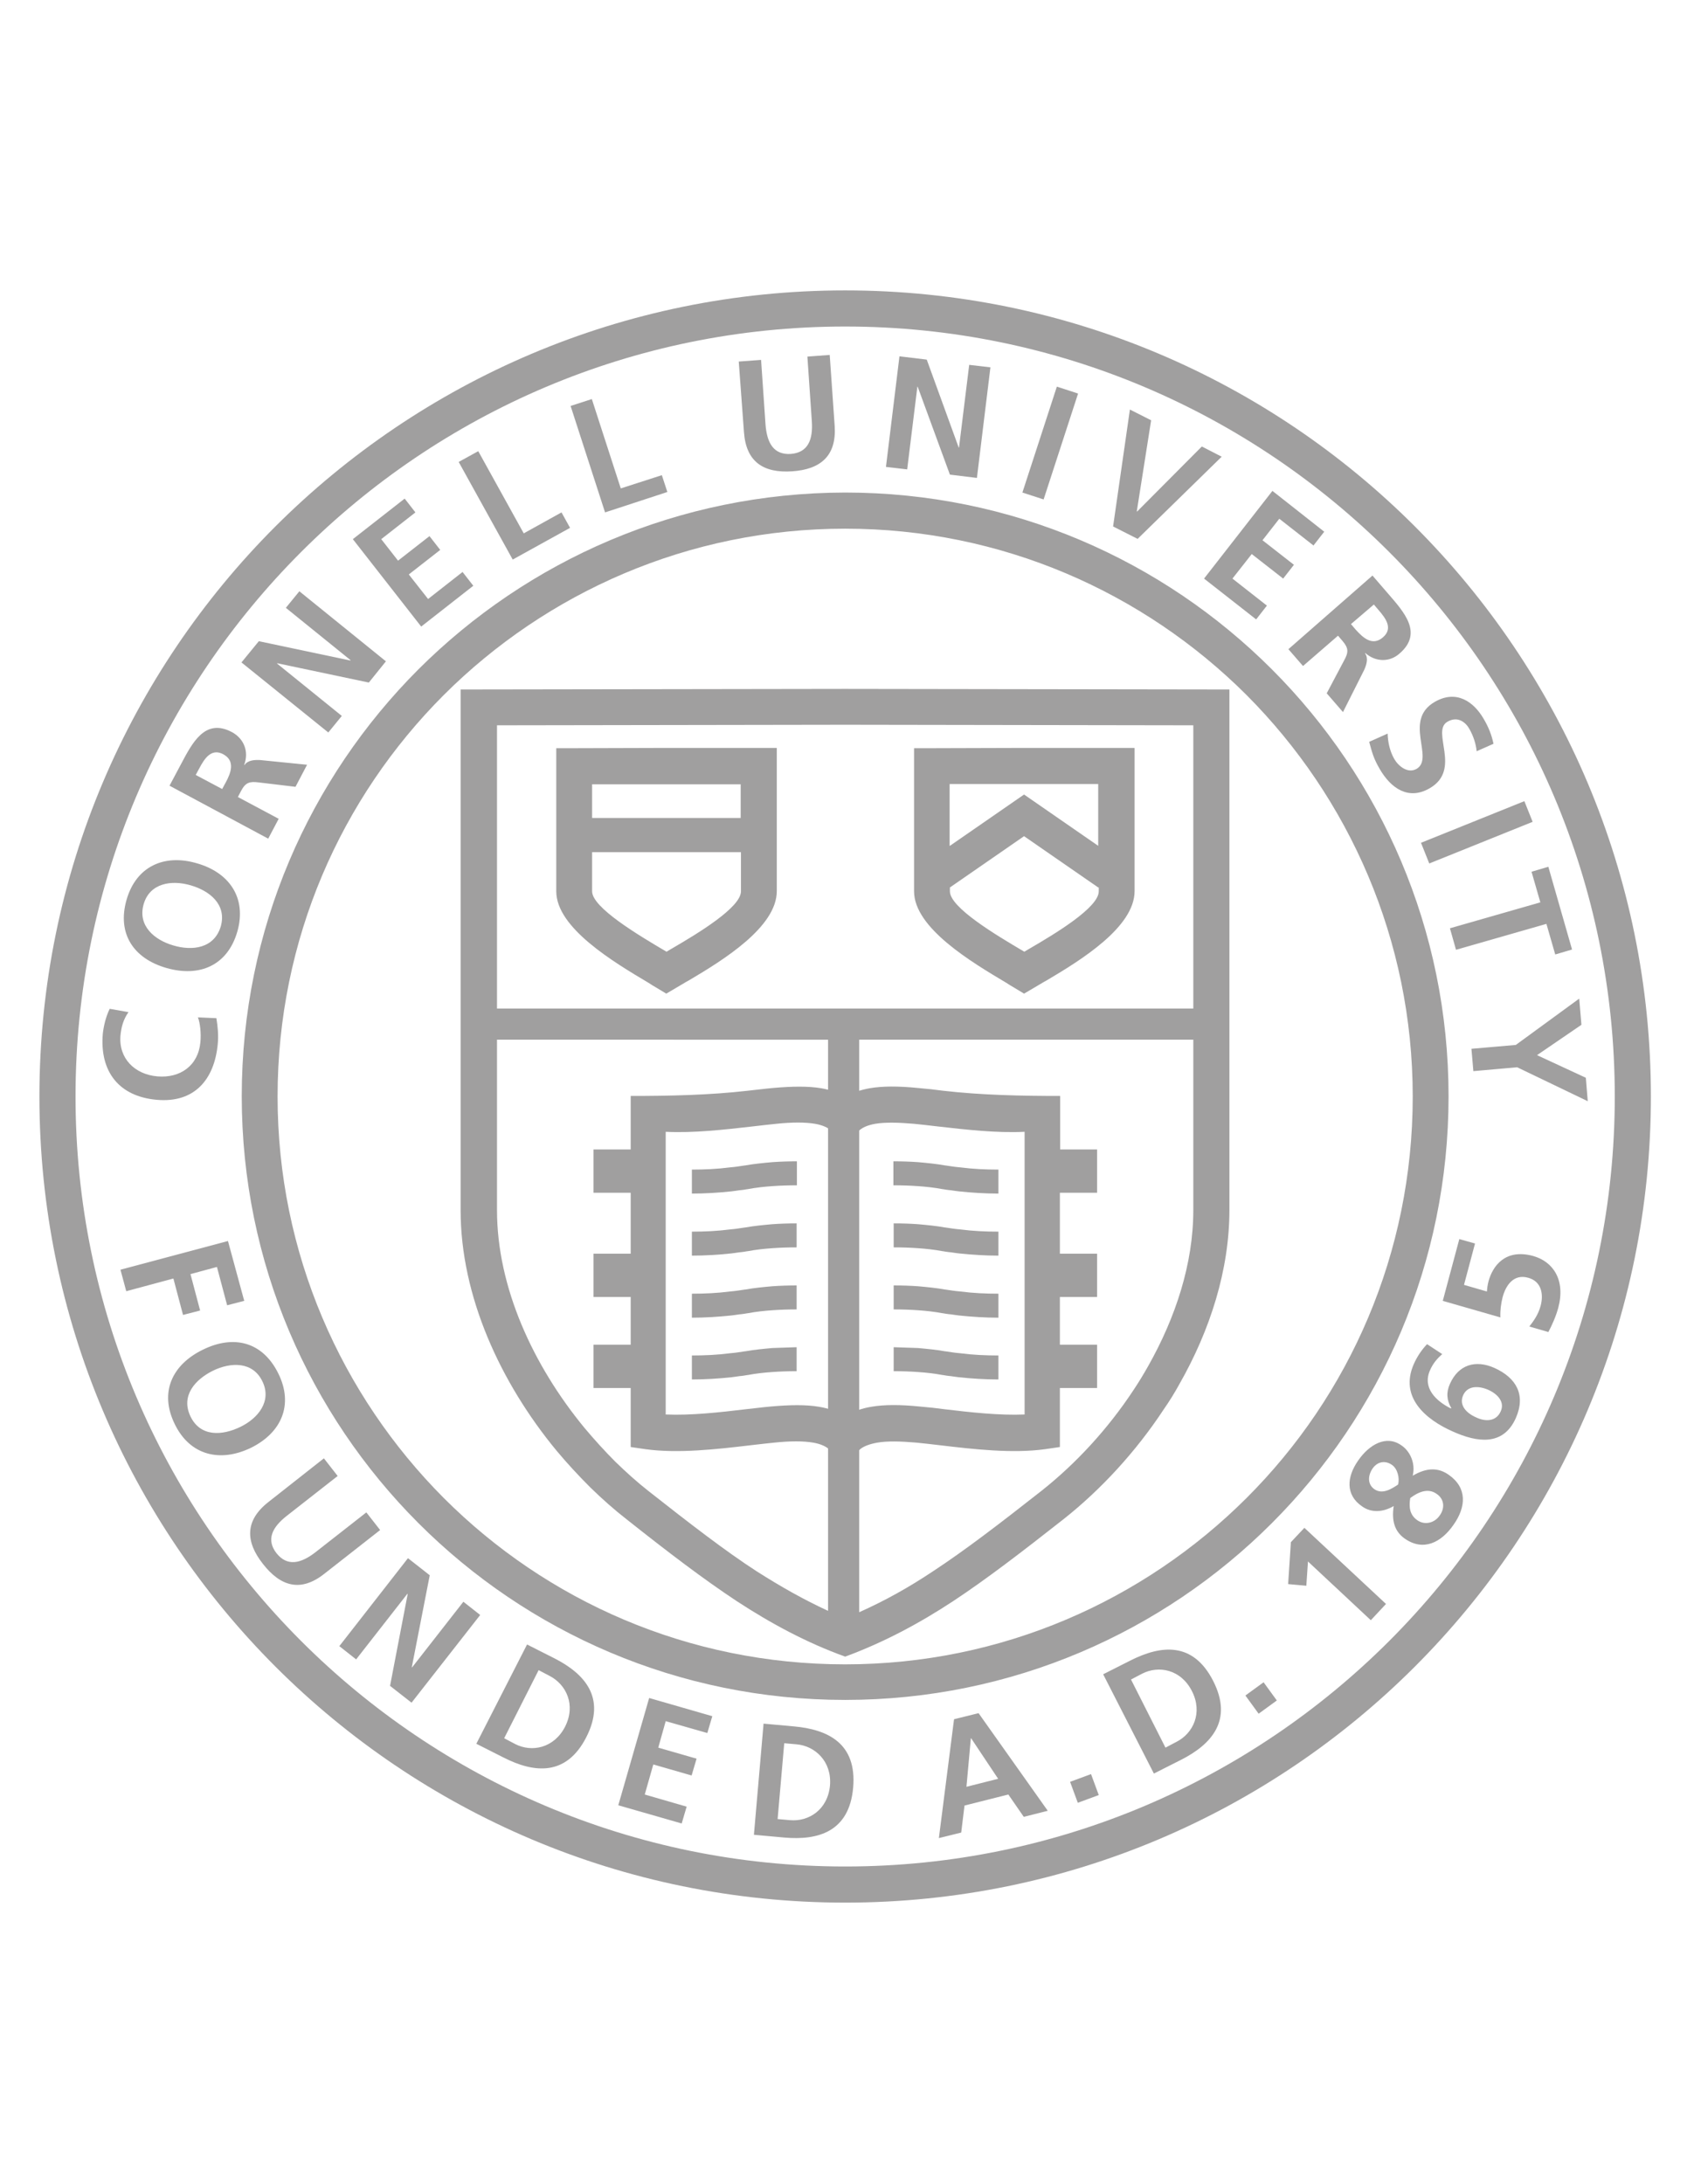 <?xml version="1.0" encoding="UTF-8"?> <svg xmlns="http://www.w3.org/2000/svg" xmlns:xlink="http://www.w3.org/1999/xlink" version="1.1" id="Layer_1" x="0px" y="0px" viewBox="0 0 612 792" style="enable-background:new 0 0 612 792;" xml:space="preserve"> <style type="text/css"> .st0{fill:#A09F9F;} </style> <g> <path class="st0" d="M306.6,105.3L306.6,105.3L306.6,105.3c80.7,0,153.8,32.7,206.7,85.6c52.9,52.9,85.6,126,85.6,206.7h0v0v0h0 c0,80.7-32.7,153.8-85.6,206.7c-52.9,52.9-126,85.6-206.7,85.6v0h0h0v0c-80.7,0-153.8-32.7-206.7-85.6 c-52.9-52.9-85.6-126-85.6-206.7h0v0v0h0c0-80.7,32.7-153.8,85.6-206.7C152.8,138.1,225.9,105.3,306.6,105.3L306.6,105.3 L306.6,105.3L306.6,105.3z M306.6,178.6L306.6,178.6L306.6,178.6c60.5,0,115.2,24.5,154.8,64.1c39.6,39.6,64.1,94.4,64.1,154.8h0v0 v0h0c0,60.5-24.5,115.2-64.1,154.8c-39.6,39.6-94.4,64.1-154.8,64.1v0h0h0v0c-60.5,0-115.2-24.5-154.8-64.1 c-39.6-39.6-64.1-94.4-64.1-154.8h0v0v0h0c0-60.5,24.5-115.2,64.1-154.8C191.4,203.2,246.1,178.7,306.6,178.6L306.6,178.6 L306.6,178.6L306.6,178.6z M306.6,191.7L306.6,191.7L306.6,191.7L306.6,191.7L306.6,191.7c-56.8,0-108.3,23.1-145.6,60.3 c-37.3,37.3-60.3,88.7-60.3,145.6h0v0v0h0c0,56.8,23.1,108.3,60.3,145.6c37.3,37.3,88.7,60.3,145.6,60.3v0h0h0v0 c56.8,0,108.3-23.1,145.6-60.3s60.3-88.7,60.3-145.6h0v0v0h0c0-56.8-23.1-108.3-60.3-145.6C414.9,214.8,363.4,191.7,306.6,191.7 L306.6,191.7z M306.6,118.4L306.6,118.4L306.6,118.4L306.6,118.4L306.6,118.4c-77.1,0-146.9,31.3-197.4,81.8 c-50.5,50.5-81.8,120.3-81.8,197.4h0v0v0h0c0,77.1,31.3,146.9,81.8,197.4c50.5,50.5,120.3,81.8,197.4,81.8v0h0h0v0 c77.1,0,146.9-31.3,197.4-81.8c50.5-50.5,81.8-120.3,81.8-197.4h0v0v0h0c0-77.1-31.3-146.9-81.8-197.4 C453.5,149.7,383.7,118.4,306.6,118.4L306.6,118.4z"></path> <path class="st0" d="M267.3,580.6c-12.1-8-24.6-17.5-40-29.7l0,0l0,0c-4.5-3.5-8.9-7.4-13.2-11.6c-4.2-4.2-8.3-8.6-12.3-13.4 c-20.2-24.5-34.7-55.8-34.7-87.1V256.5V250l6.6,0l132.8-0.2v0h0.1v0l132.8,0.2l6.6,0v6.5v182.2v0h0c0,21.8-7,43.6-18.1,63.1 c-1.7,3.1-3.6,6.2-5.7,9.2c-10.2,15.5-22.9,29.2-36.3,39.8c-15.4,12.1-27.9,21.7-40,29.7c-12.3,8.1-25.4,15.1-39.3,20.2 C292.7,595.7,279.7,588.7,267.3,580.6L267.3,580.6z M180.3,365.7h252.6V263l-126.2-0.2v0h-0.1v0L180.3,263V365.7L180.3,365.7z M432.9,377H311.7v207.6c9.4-4.2,18-9,27-15c11.4-7.5,23.7-16.9,39.1-29c12.4-9.8,24.1-22.4,33.5-36.7c1.8-2.7,3.5-5.5,5.2-8.5 c10-17.7,16.4-37.2,16.4-56.6h0v0V377L432.9,377z M300.4,584.1l0-207.1H180.3v61.8c0,28.1,13.2,56.4,31.6,78.8 c3.6,4.3,7.4,8.5,11.3,12.4c3.9,3.8,7.9,7.4,12.1,10.7l0,0l0,0c15.4,12.1,27.7,21.6,39.1,29C283.2,575.3,291.5,580,300.4,584.1 L300.4,584.1z"></path> <path class="st0" d="M241.5,410.4v102.5c9.2,0.4,19.8-0.8,29-1.9c3-0.3,5.8-0.7,9.2-1c6.9-0.6,12.6-0.7,17.4,0.1 c3.7,0.6,6.8,1.8,9.5,3.5c2.7-1.7,5.8-2.9,9.5-3.5c4.7-0.8,10.4-0.8,17.4-0.1c3.5,0.3,6.3,0.6,9.2,1c9.2,1.1,19.9,2.3,29,1.9V410.4 c-10.2,0.5-21.4-0.8-31.1-1.9c-3.5-0.4-6.8-0.8-9-1c-5.8-0.5-10.5-0.6-14.1,0c-2.8,0.5-4.9,1.4-6.2,2.8l-4.7-4.7l-4.7,4.7 c-1.4-1.4-3.4-2.3-6.2-2.8c-3.6-0.6-8.3-0.6-14.1,0c-2.1,0.2-5.5,0.6-9,1C262.9,409.6,251.7,410.9,241.5,410.4L241.5,410.4z M289,429.8c-3.1,0-6,0.1-8.8,0.3c-2.9,0.2-5.8,0.5-9,1.1l-0.1,0c-0.6,0.1-1.6,0.3-2.9,0.4c-1.2,0.2-2.2,0.3-2.9,0.4 c-4.7,0.5-9.6,0.8-14.3,0.8v-8.7c4.6,0,9.2-0.2,13.8-0.8c1.1-0.1,2.1-0.2,2.7-0.3c0.6-0.1,1.4-0.2,2.7-0.4l0.1,0 c3.3-0.6,6.6-0.9,9.9-1.2c2.9-0.2,5.8-0.3,8.9-0.3V429.8L289,429.8z M289,443.6v8.7c-3.1,0-6,0.1-8.8,0.3c-2.9,0.2-5.8,0.5-9,1.1 l-0.1,0c-0.6,0.1-1.6,0.3-2.9,0.4c-1.2,0.2-2.2,0.3-2.9,0.4c-4.7,0.5-9.6,0.8-14.3,0.8v-8.7c4.6,0,9.2-0.2,13.8-0.8 c1.1-0.1,2.1-0.2,2.7-0.3c0.6-0.1,1.4-0.2,2.7-0.4l0.1,0c3.3-0.6,6.6-0.9,9.9-1.2C283,443.7,286,443.6,289,443.6L289,443.6z M289,466.1v8.7c-3.1,0-6,0.1-8.8,0.3c-2.9,0.2-5.8,0.5-9,1.1l-0.1,0c-0.6,0.1-1.6,0.3-2.9,0.4c-1.2,0.2-2.2,0.3-2.9,0.4 c-4.7,0.5-9.6,0.8-14.3,0.8v-8.7c4.6,0,9.2-0.2,13.8-0.8c1.1-0.1,2.1-0.2,2.7-0.3c0.6-0.1,1.4-0.2,2.7-0.4l0.1,0 c3.3-0.6,6.6-0.9,9.9-1.2C283,466.2,286,466.1,289,466.1L289,466.1z M289,488.5v8.7c-3.1,0-6,0.1-8.8,0.3c-2.9,0.2-5.8,0.5-9,1.1 l-0.1,0c-0.6,0.1-1.6,0.3-2.9,0.4c-1.2,0.2-2.2,0.3-2.9,0.4c-4.7,0.5-9.6,0.8-14.3,0.8v-8.7c4.6,0,9.2-0.2,13.8-0.8 c1.1-0.1,2.1-0.2,2.7-0.3c0.6-0.1,1.4-0.2,2.7-0.4l0.1,0c3.3-0.6,6.6-0.9,9.9-1.2C283,488.7,286,488.6,289,488.5L289,488.5z M324.2,429.8c3.1,0,6,0.1,8.8,0.3c2.9,0.2,5.8,0.5,9,1.1l0.1,0c0.6,0.1,1.6,0.3,2.9,0.4c1.2,0.2,2.2,0.3,2.9,0.4 c4.7,0.5,9.6,0.8,14.3,0.8v-8.7c-4.6,0-9.2-0.2-13.8-0.8c-1.1-0.1-2.1-0.2-2.7-0.3c-0.6-0.1-1.4-0.2-2.7-0.4l-0.1,0 c-3.3-0.6-6.6-0.9-9.9-1.2c-2.9-0.2-5.8-0.3-8.9-0.3V429.8L324.2,429.8z M324.2,443.6v8.7c3.1,0,6,0.1,8.8,0.3 c2.9,0.2,5.8,0.5,9,1.1l0.1,0c0.6,0.1,1.6,0.3,2.9,0.4c1.2,0.2,2.2,0.3,2.9,0.4c4.7,0.5,9.6,0.8,14.3,0.8v-8.7 c-4.6,0-9.2-0.2-13.8-0.8c-1.1-0.1-2.1-0.2-2.7-0.3c-0.6-0.1-1.4-0.2-2.7-0.4l-0.1,0c-3.3-0.6-6.6-0.9-9.9-1.2 C330.2,443.7,327.3,443.6,324.2,443.6L324.2,443.6z M324.2,466.1v8.7c3.1,0,6,0.1,8.8,0.3c2.9,0.2,5.8,0.5,9,1.1l0.1,0 c0.6,0.1,1.6,0.3,2.9,0.4c1.2,0.2,2.2,0.3,2.9,0.4c4.7,0.5,9.6,0.8,14.3,0.8v-8.7c-4.6,0-9.2-0.2-13.8-0.8 c-1.1-0.1-2.1-0.2-2.7-0.3c-0.6-0.1-1.4-0.2-2.7-0.4l-0.1,0c-3.3-0.6-6.6-0.9-9.9-1.2C330.2,466.2,327.3,466.1,324.2,466.1 L324.2,466.1z M324.2,488.5v8.7c3.1,0,6,0.1,8.8,0.3c2.9,0.2,5.8,0.5,9,1.1l0.1,0c0.6,0.1,1.6,0.3,2.9,0.4c1.2,0.2,2.2,0.3,2.9,0.4 c4.7,0.5,9.6,0.8,14.3,0.8v-8.7c-4.6,0-9.2-0.2-13.8-0.8c-1.1-0.1-2.1-0.2-2.7-0.3c-0.6-0.1-1.4-0.2-2.7-0.4l-0.1,0 c-3.3-0.6-6.6-0.9-9.9-1.2C330.2,488.7,327.3,488.6,324.2,488.5L324.2,488.5z M301.2,525.9c-1.4-1.4-3.4-2.3-6.2-2.8 c-3.6-0.6-8.3-0.6-14.1,0c-2.1,0.2-5.5,0.6-9,1c-11.8,1.4-25.9,3-37.6,1.4h0l0,0l-5.5-0.8v-5.7v-15.7h-13.5v-15.7h13.5v-17.3h-13.5 v-15.7h13.5v-22.1h-13.5v-15.7h13.5v-19.4c14,0,28.6-0.3,42.5-1.9c3-0.3,5.8-0.7,9.2-1c6.9-0.6,12.6-0.7,17.4,0.1 c3.4,0.6,6.3,1.6,8.8,3.1c2.5-1.5,5.5-2.5,8.8-3.1c4.7-0.8,10.4-0.8,17.4-0.1c3.5,0.3,6.3,0.6,9.2,1c13.9,1.6,28.5,1.9,42.5,1.9 v19.4H398v15.7h-13.5v22.1H398v15.7h-13.5v17.3H398v15.7h-13.5v15.7v5.7l-5.5,0.8l0,0h0c-11.8,1.6-25.8,0-37.6-1.4 c-3.5-0.4-6.8-0.8-9-1c-5.8-0.5-10.5-0.6-14.1,0c-2.8,0.5-5.4,1.4-6.7,2.8H301.2L301.2,525.9z"></path> <path class="st0" d="M241.7,271.2L241.7,271.2L241.7,271.2l33.5,0l6.6,0v6.5v45.4v0h0c0,13-19.2,24.9-31.9,32.4 c-3.3,1.9,4-2.4-4.8,2.8l-3.4,2l-3.3-2c-1.4-0.8-2.2-1.3-3.1-1.9c-12.6-7.5-33.5-19.9-33.5-33.2v-45.4v-6.5l6.6,0L241.7,271.2 L241.7,271.2L241.7,271.2z M214.8,296.6h53.9v-12.2l-26.9,0v0h-0.1v0l-26.9,0V296.6L214.8,296.6z M268.7,309h-53.9v14.2 c0,5.9,16.8,15.9,27,21.9l1.5-0.9l0,0c10.2-5.9,25.5-15.2,25.5-21h0v0V309L268.7,309z"></path> <path class="st0" d="M371.5,271.2L371.5,271.2L371.5,271.2l33.5,0l6.6,0v6.5v45.4v0h0c0,13-19.2,24.9-31.9,32.4 c-3.3,1.9,4-2.4-4.8,2.8l-3.4,2l-3.3-2c-1.4-0.8-2.2-1.3-3.1-1.9c-12.6-7.5-33.5-19.9-33.5-33.2v-45.4v-6.5l6.6,0L371.5,271.2 L371.5,271.2L371.5,271.2z M344.6,306.7l26.9-18.6l26.9,18.6v-22.4l-26.9,0v0h-0.1v0l-26.9,0V306.7L344.6,306.7z M398.4,321.8 l-26.9-18.6l-26.9,18.6v1.4c0,5.9,16.8,15.9,27,21.9l1.5-0.9l0,0c10.2-5.9,25.5-15.2,25.5-21h0v0V321.8L398.4,321.8z"></path> <path class="st0" d="M71.8,368.9c0.8,2,1.2,5.8,0.9,9c-0.8,8.6-7.4,13.1-15.6,12.4c-8.2-0.7-14.1-6.5-13.4-14.8 c0.3-2.9,0.9-5.6,2.9-8.5l-6.8-1.2c-1.4,2.8-2.2,6.3-2.5,9c-1.2,13.7,5.8,22.8,19.6,24c13.6,1.2,20.9-7.3,22.1-20.3 c0.3-3.1,0-6.3-0.5-9.3L71.8,368.9L71.8,368.9z M60.4,351c11.9,3.4,22.1-0.8,25.7-13.2c3.5-12.3-3-21.5-14.8-24.8 c-11.7-3.4-21.9,1.1-25.4,13.3C42.4,338.6,48.5,347.6,60.4,351L60.4,351z M62.8,342.8c-6.8-2-12.9-7.1-10.7-14.9 c2.2-7.7,10.1-8.9,17-6.9c7,2,13.2,7,11,14.9C77.7,343.9,69.8,344.9,62.8,342.8L62.8,342.8z M71,281l1.3-2.4 c1.9-3.6,4.4-7.4,8.7-5.1c4.4,2.4,2.8,6.7,0.9,10.2l-1.3,2.4L71,281L71,281z M97.3,304.1l3.8-7.2l-14.8-7.9l1.2-2.3 c1.6-3,3.1-3.4,6.3-3l13.4,1.6l4.2-8l-17-1.7c-2-0.1-4.5,0-5.7,1.8l-0.1-0.1c1.8-4.9-0.2-9.5-4.4-11.8c-9.9-5.3-14.5,4-18.6,11.7 l-4.1,7.7L97.3,304.1L97.3,304.1z M119.1,265.6l4.9-6l-23.5-19l0.1-0.1l33.2,7l6.2-7.7l-31.4-25.4l-4.9,6l23.5,19l-0.1,0.1l-33.2-7 l-6.3,7.7L119.1,265.6L119.1,265.6z M152.8,227.2l18.9-14.8l-3.9-5l-12.5,9.8l-7-8.9l11.4-8.9l-3.9-5l-11.4,8.9l-6.1-7.8l12.4-9.7 l-3.9-5l-18.8,14.7L152.8,227.2L152.8,227.2z M186,202.9l20.8-11.5l-3.1-5.6l-13.7,7.6l-16.5-29.8l-7.1,3.9L186,202.9L186,202.9z M219.5,185.8l22.6-7.4l-2-6.1l-14.9,4.8l-10.5-32.4l-7.7,2.5L219.5,185.8L219.5,185.8z M269.9,156.8c0.8,10.8,7.2,14.8,17.5,14.1 c10.3-0.7,16.1-5.6,15.4-16.4l-1.8-25.8l-8.1,0.6l1.6,23.3c0.5,6.9-1.4,11.5-7.6,12c-6.2,0.4-8.7-3.9-9.2-10.8l-1.6-23.3l-8.1,0.6 L269.9,156.8L269.9,156.8z M321.4,169.3l7.7,0.9l3.7-30l0.1,0l11.7,31.9l9.8,1.2l4.9-40.1l-7.7-0.9l-3.7,30l-0.1,0l-11.6-31.9 l-9.9-1.2L321.4,169.3L321.4,169.3z M370.9,178.6l7.7,2.5l12.5-38.4l-7.7-2.5L370.9,178.6L370.9,178.6z M403.8,190.9l8.9,4.5 l30.5-29.8l-7.2-3.7l-23.5,23.6l-0.1-0.1l5.2-33l-7.7-3.9L403.8,190.9L403.8,190.9z M436.8,209.8l18.9,14.8l3.9-5l-12.5-9.8l7-8.9 l11.4,8.9l3.9-5l-11.4-8.9l6.1-7.8l12.4,9.7l3.9-5L461.6,178L436.8,209.8L436.8,209.8z M498.4,219.2l1.7,2c2.7,3.1,5.3,6.7,1.6,9.9 c-3.8,3.3-7.2,0.2-9.9-2.8l-1.7-2L498.4,219.2L498.4,219.2z M467.4,235.4l5.3,6.1l12.7-11l1.7,2c2.2,2.6,2.1,4.1,0.5,7l-6.3,11.9 l5.9,6.8l7.7-15.3c0.8-1.8,1.6-4.2,0.3-6l0.1-0.1c3.9,3.4,9,3.3,12.5,0.1c8.5-7.4,1.5-15-4.2-21.6l-5.7-6.6L467.4,235.4 L467.4,235.4z M541.8,269.7c-0.6-3-1.8-6.1-3.6-9.1c-3.6-6.2-9.9-10.6-17.7-6.1c-11.6,6.7,0,20.4-6.6,24.3c-3.2,1.8-6.6-1-8.1-3.6 c-1.6-2.8-2.3-6-2.4-9.2l-6.7,3c1.1,4,1.6,6,3.8,9.8c4.1,7.1,10.5,11.5,18.2,7c11.7-6.8,0.3-20.6,6.4-24.1c3.8-2.2,6.7,0.3,8,2.7 c1.4,2.5,2.3,5.2,2.6,8L541.8,269.7L541.8,269.7z M515.5,305.6l3,7.5L556,298l-3-7.5L515.5,305.6L515.5,305.6z M526,336.6l2.2,7.8 L561,335l3.2,11.1l6.1-1.8l-8.6-30l-6.1,1.8l3.2,11.1L526,336.6L526,336.6z M533.8,380.3l0.7,8.1l15.9-1.4l25.6,12.3l-0.7-8.5 l-17.7-8.2l16.1-11l-0.8-9.5l-23,16.8L533.8,380.3L533.8,380.3z"></path> <path class="st0" d="M43.7,460.4l2.1,7.8l17.1-4.6l3.5,13.2l6.2-1.6L69.1,462l9.6-2.6l3.7,13.9l6.2-1.6L82.7,450L43.7,460.4 L43.7,460.4z M73.6,489.4c-11.1,5.4-15.9,15.4-10.2,27C69,527.9,80,530.3,91,525c11-5.4,15.6-15.5,10-26.9 C95.3,486.5,84.8,483.9,73.6,489.4L73.6,489.4z M77.3,497c6.4-3.1,14.4-3.4,17.9,3.9c3.5,7.2-1.6,13.4-8,16.5 c-6.6,3.2-14.5,3.7-18.1-3.8C65.5,506.1,70.8,500.2,77.3,497L77.3,497z M97.3,544.7c-8.5,6.7-8.3,14.3-1.9,22.4 c6.4,8.2,13.7,10.3,22.2,3.6l20.3-15.9l-5-6.4l-18.4,14.4c-5.4,4.2-10.3,5.3-14.2,0.4c-3.8-4.9-1.6-9.4,3.8-13.6l18.4-14.4l-5-6.4 L97.3,544.7L97.3,544.7z M123.1,596.9l6.1,4.8l18.6-23.8l0.1,0.1l-6.4,33.3l7.8,6.1l24.9-31.8l-6.1-4.8l-18.6,23.8l-0.1-0.1 l6.5-33.3L148,565L123.1,596.9L123.1,596.9z M172.8,632.3l9.9,5c11,5.6,22.7,6.9,30-7.4c7.3-14.3-0.6-23-11.6-28.6l-9.9-5 L172.8,632.3L172.8,632.3z M195.4,605.6l4,2.1c6,3.1,9.6,10.5,5.6,18.4c-4,7.8-12.1,9.4-18.1,6.3l-4-2.1L195.4,605.6L195.4,605.6z M224.3,654.6l23,6.6l1.8-6.1l-15.2-4.4l3.1-10.9l13.9,4l1.8-6.1l-13.9-4l2.7-9.6l15.1,4.3l1.8-6.1l-22.9-6.6L224.3,654.6 L224.3,654.6z M273.5,665.3l11,1c12.3,1.1,23.6-2.1,25-18.1c1.4-16-9.1-21.1-21.5-22.2l-11-1L273.5,665.3L273.5,665.3z M284.5,632.1l4.5,0.4c6.7,0.6,12.8,6.2,12.1,14.9c-0.8,8.8-7.7,13.2-14.5,12.6l-4.5-0.4L284.5,632.1L284.5,632.1z M362.1,645 l-11.5,2.9l1.6-17.6l0.1,0L362.1,645L362.1,645z M340.6,666.5l8.1-2l1.2-9.8l15.9-4l5.6,8.1l8.7-2.2L355,621.2l-8.9,2.2 L340.6,666.5L340.6,666.5z M391,653.7l7.6-2.8l-2.8-7.6l-7.6,2.8L391,653.7L391,653.7z M418.6,643.1l9.9-5 c11-5.6,18.9-14.3,11.6-28.6c-7.3-14.3-18.9-13-30-7.4l-9.9,5L418.6,643.1L418.6,643.1z M410.3,609l4-2.1c6-3.1,14.1-1.6,18.1,6.3 c4,7.8,0.5,15.3-5.6,18.4l-4,2.1L410.3,609L410.3,609z M456.6,621.4l6.6-4.8l-4.8-6.6l-6.6,4.8L456.6,621.4L456.6,621.4z M467.3,574.4l6.6,0.6l0.6-8.8l22.8,21.3l5.5-5.9l-29.6-27.6l-4.9,5.2L467.3,574.4L467.3,574.4z M505.6,546.1 c-0.8,5.3,0.3,9.2,4,11.8c6.7,4.7,13.2,1.5,17.7-5c4.6-6.5,5-13.4-1.7-18.1c-3.8-2.7-8-2.7-13.1,0.3l0,0c1.1-4.7-1.1-9-4.1-11 c-5.5-3.9-11.7-0.3-15.7,5.5c-4.2,6-4.6,12.5,1.4,16.6C497.4,548.6,501.7,548.4,505.6,546.1L505.6,546.1L505.6,546.1z M498.6,540 c-2.7-1.9-2.3-5.2-0.6-7.6c1.8-2.5,4.6-2.9,7-1.2c2,1.4,2.8,4.7,2.2,7.1C504.8,539.9,501.5,542,498.6,540L498.6,540z M514.1,551.2 c-2.8-2-3-4.9-2.5-8c2.8-2.1,6.4-3.8,9.6-1.5c2.8,1.9,3,5.2,1.1,7.8C520.5,552.2,516.9,553.2,514.1,551.2L514.1,551.2z M517.7,487.4c-2,2.1-3.6,4.5-4.8,7.2c-5.3,12,4.2,20.1,14.2,24.5c8.7,3.9,18.2,5.4,22.8-4.9c3.7-8.4,0.2-14.6-7.8-18.2 c-6.8-3-13-1.2-16.1,5.8c-1.4,3.1-1.2,5.9,0.5,8.8l-0.2,0.1c-5.4-2.7-10.4-7.5-7.5-13.9c1.1-2.5,2.6-4.2,4.4-5.8L517.7,487.4 L517.7,487.4z M530.8,505.9c1.6-3.5,5.6-3.5,9.2-1.9c3.3,1.5,6,4.4,4.4,7.8c-1.6,3.6-5.4,3.8-8.8,2.2 C531.9,512.4,529.2,509.5,530.8,505.9L530.8,505.9z M529.4,449.3l-6,22.4l20.9,6c-0.1-2.5,0.2-4.9,0.8-7.3c1.2-4.5,4.1-8.5,9.2-7.1 c5,1.3,5.7,6.1,4.6,10.2c-0.9,3.4-2.8,5.8-4.1,7.5l6.9,2c1.3-2.4,2.8-5.8,3.6-8.8c2.7-10.1-1.9-16.8-9.2-18.8 c-10.1-2.7-14.6,3.7-16.1,9.2c-0.4,1.5-0.5,2.7-0.6,3.7l-8.3-2.4l4-15L529.4,449.3L529.4,449.3z"></path> </g> </svg> 
